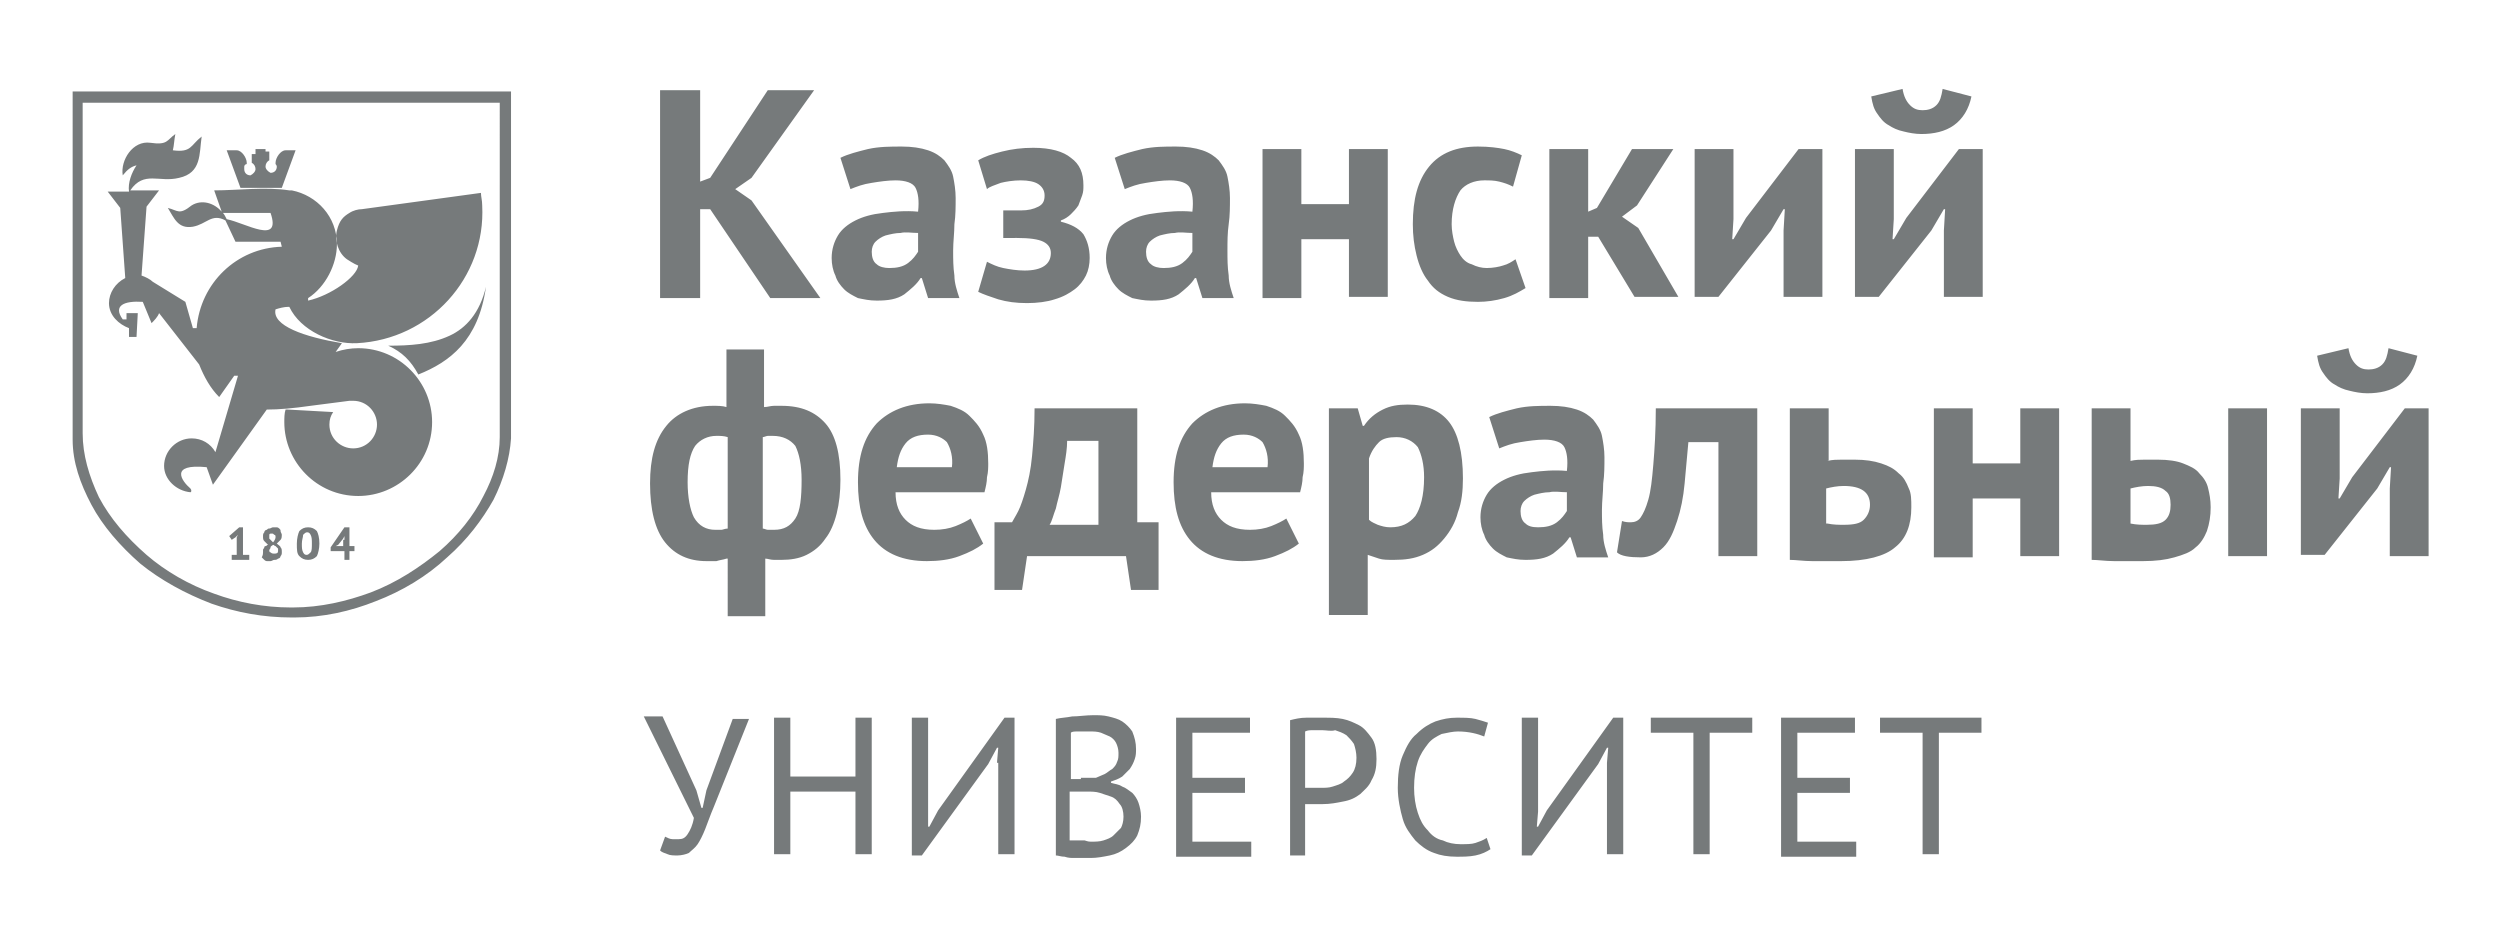 <?xml version="1.0" encoding="utf-8"?>
<!-- Generator: Adobe Illustrator 27.2.0, SVG Export Plug-In . SVG Version: 6.00 Build 0)  -->
<svg version="1.1" id="Layer_1" xmlns="http://www.w3.org/2000/svg" xmlns:xlink="http://www.w3.org/1999/xlink" x="0px" y="0px"
	 viewBox="0 0 199.6 75.6" style="enable-background:new 0 0 199.6 75.6;" xml:space="preserve">
<style type="text/css">
	.st0{fill:#808080;}
	.st1{fill-rule:evenodd;clip-rule:evenodd;fill:#767A7B;}
	.st2{fill:#FFFFFF;}
	.st3{fill-rule:evenodd;clip-rule:evenodd;fill:#FFFFFF;}
	.st4{fill:#767A7B;}
	.st5{fill:url(#SVGID_1_);}
	.st6{fill:url(#SVGID_00000140724562870247240150000011778445391687446688_);}
	.st7{fill:url(#SVGID_00000158009902581796971390000016921015610241332916_);}
	.st8{fill:url(#SVGID_00000072256236368619812900000003775937209892388767_);}
	.st9{fill:url(#SVGID_00000129182655355189767810000016595787280867767948_);}
	.st10{fill:url(#SVGID_00000063634442180526281020000013906318501135630009_);}
	.st11{fill:#ACADAD;}
	.st12{fill-rule:evenodd;clip-rule:evenodd;fill:#EC2126;}
	.st13{fill-rule:evenodd;clip-rule:evenodd;fill:#3651A2;}
	.st14{fill-rule:evenodd;clip-rule:evenodd;fill:#FEFEFE;}
	.st15{fill:none;stroke:#767A7B;stroke-miterlimit:10;}
	.st16{fill-rule:evenodd;clip-rule:evenodd;fill:#FBFFFA;}
	.st17{fill-rule:evenodd;clip-rule:evenodd;fill:#ACADAD;}
	.st18{fill:#C0C2C4;}
	.st19{fill:#FFFFFF;filter:url(#Adobe_OpacityMaskFilter);}
	.st20{mask:url(#mask0_215_892_00000078024653794693239600000006782039918879629700_);}
	.st21{opacity:0.28;fill-rule:evenodd;clip-rule:evenodd;fill:#FFFFFF;}
	.st22{fill-rule:evenodd;clip-rule:evenodd;fill:#808080;}
</style>
<g>
	<path class="st1" d="M56.7,16.7h-0.8v7.1h-3.2V7.2h3.2v7.3l0.8-0.3l4.6-7h3.7L60,14.2l-1.3,0.9l1.3,0.9l5.5,7.8h-4L56.7,16.7
		L56.7,16.7z M6.2,7.3h34.2h0.4h0v0v0.4v26.9v0.1l0,0v0l0,0v0l0,0.1l0,0V35v0h0c-0.1,1.6-0.6,3.3-1.4,4.9c-0.9,1.6-2.1,3.2-3.7,4.6
		C34.1,46,32.1,47.2,30,48c-2,0.8-4.2,1.3-6.5,1.3l-0.2,0h0c-2.3,0-4.4-0.4-6.4-1.1c-2.1-0.8-4.1-1.9-5.7-3.2c-1.6-1.4-3-3-3.9-4.7
		c-0.9-1.7-1.5-3.4-1.5-5.2h0v0v-0.4v0V7.7V7.3v0h0H6.2L6.2,7.3z M18.4,44.3h0.5v-1.4l0.1-0.2l-0.2,0.2l-0.3,0.2l-0.2-0.3l0.8-0.7
		h0.3v2.2h0.5v0.4h-1.4V44.3L18.4,44.3z M21,44.1c0-0.1,0-0.2,0-0.2c0-0.1,0.1-0.1,0.1-0.2c0-0.1,0.1-0.1,0.1-0.1
		c0.1,0,0.1-0.1,0.2-0.1c-0.1-0.1-0.2-0.2-0.3-0.3c-0.1-0.1-0.1-0.2-0.1-0.4c0-0.1,0-0.2,0.1-0.3c0-0.1,0.1-0.2,0.2-0.2
		c0.1-0.1,0.1-0.1,0.2-0.1c0.1,0,0.2-0.1,0.3-0.1c0.1,0,0.2,0,0.3,0c0.1,0,0.2,0.1,0.2,0.1c0.1,0.1,0.1,0.1,0.1,0.2
		c0,0.1,0.1,0.2,0.1,0.3c0,0.1,0,0.3-0.1,0.4c-0.1,0.1-0.2,0.2-0.3,0.3c0.1,0.1,0.3,0.2,0.3,0.3c0.1,0.1,0.1,0.2,0.1,0.4
		c0,0.1,0,0.2-0.1,0.3c0,0.1-0.1,0.2-0.2,0.2c-0.1,0.1-0.2,0.1-0.3,0.1c-0.1,0-0.2,0.1-0.3,0.1c-0.1,0-0.2,0-0.3,0
		c-0.1,0-0.2-0.1-0.2-0.1c-0.1-0.1-0.1-0.1-0.2-0.2C21,44.3,21,44.2,21,44.1L21,44.1z M22.2,44c0-0.1,0-0.1,0-0.2
		c0,0-0.1-0.1-0.1-0.1c0,0-0.1-0.1-0.1-0.1c-0.1,0-0.1-0.1-0.2-0.1c-0.1,0.1-0.2,0.1-0.2,0.2c0,0.1-0.1,0.2-0.1,0.2
		c0,0.1,0,0.2,0.1,0.2c0.1,0.1,0.2,0.1,0.3,0.1c0.1,0,0.2,0,0.3-0.1C22.1,44.2,22.2,44.1,22.2,44L22.2,44z M21.5,42.8
		c0,0.1,0,0.1,0,0.2c0,0,0.1,0.1,0.1,0.1c0,0,0.1,0.1,0.1,0.1c0,0,0.1,0.1,0.1,0.1c0.1-0.1,0.2-0.3,0.2-0.4c0-0.1,0-0.2-0.1-0.2
		c-0.1-0.1-0.1-0.1-0.2-0.1c-0.1,0-0.2,0-0.2,0.1C21.5,42.7,21.5,42.7,21.5,42.8L21.5,42.8z M23.7,43.4c0-0.4,0.1-0.8,0.2-1
		c0.2-0.2,0.4-0.3,0.7-0.3c0.3,0,0.5,0.1,0.7,0.3c0.1,0.2,0.2,0.5,0.2,1c0,0.4-0.1,0.8-0.2,1c-0.2,0.2-0.4,0.3-0.7,0.3
		c-0.3,0-0.5-0.1-0.7-0.3C23.7,44.2,23.7,43.9,23.7,43.4L23.7,43.4z M24.1,43.4c0,0.3,0,0.5,0.1,0.7c0.1,0.2,0.2,0.2,0.3,0.2
		c0.1,0,0.2-0.1,0.3-0.2c0.1-0.1,0.1-0.4,0.1-0.7c0-0.3,0-0.5-0.1-0.7c-0.1-0.2-0.2-0.2-0.3-0.2c-0.1,0-0.2,0.1-0.3,0.2
		C24.2,42.9,24.1,43.1,24.1,43.4L24.1,43.4z M28.3,44h-0.4v0.7h-0.4V44h-1.1v-0.3l1.1-1.6h0.4v1.5h0.4V44L28.3,44z M27.5,43.1l0-0.3
		h0L27.4,43L27,43.5l-0.2,0.1l0.2,0h0.4V43.1L27.5,43.1z M18,17.6c-1.1-0.6-1.5,0.3-2.6,0.5c-1.2,0.2-1.5-0.7-2-1.5
		c0.8,0.2,0.9,0.6,1.9-0.2c0.8-0.5,1.8-0.2,2.4,0.5l-0.6-1.7c1.9,0,4.1-0.3,6,0l0.2,0c2,0.4,3.6,2.1,3.6,4.3c0,1.6-0.9,3.4-2.3,4.3
		v0.2c1.8-0.4,3.9-1.9,4-2.8c-0.3-0.1-0.9-0.5-0.9-0.5c-0.7-0.5-1-1.5-0.8-2.3c0.2-0.8,0.5-1.1,1-1.4c0.3-0.2,0.7-0.3,1-0.3l9.5-1.3
		c0,0.3,0.1,0.6,0.1,1c0.3,5.8-4.2,10.7-10,11c-2,0.1-4.5-1-5.4-2.9c0,0-0.1,0-0.1,0c-0.3,0-0.7,0.1-1,0.2c-0.3,1.3,2.3,2.2,5.3,2.7
		l-0.5,0.7c0.6-0.2,1.2-0.3,1.8-0.3c3.3,0,5.9,2.7,5.9,5.9c0,3.3-2.7,5.9-5.9,5.9c-3.3,0-5.9-2.7-5.9-5.9c0-0.3,0-0.7,0.1-1l0.2,0
		l3.6,0.2c-0.2,0.3-0.3,0.6-0.3,1c0,1.1,0.9,1.9,1.9,1.9c1.1,0,1.9-0.9,1.9-1.9c0-1-0.8-1.9-1.9-1.9l0,0l-0.2,0c0,0,0,0-0.1,0
		l-3.1,0.4c-1.4,0.2-2.5,0.3-3.5,0.3L17,38.7l-0.5-1.4c-3-0.3-2,1.1-1.3,1.7c0.1,0.1,0.1,0.3,0,0.3c-1.1-0.1-2.1-1-2.1-2.1
		c0-1.2,1-2.2,2.2-2.2c0.8,0,1.5,0.4,1.9,1.1L19,30h-0.3l-1.2,1.7c-0.7-0.7-1.2-1.6-1.6-2.6L12.7,25c-0.1,0.3-0.4,0.6-0.6,0.8
		l-0.7-1.7C9.9,24,9,24.4,9.8,25.5l0.3,0l0-0.5H11l-0.1,1.9l0,0h0l0,0h-0.6l0-0.1l0-0.6c-0.8-0.3-1.6-1-1.6-2c0-0.8,0.5-1.6,1.3-2
		l-0.4-5.6l-1-1.3h1.7c-0.1-0.7,0.2-1.5,0.6-2.1c-0.4,0.1-0.7,0.3-1.1,0.8c-0.2-1.2,0.8-2.8,2.2-2.6c1.4,0.2,1.3-0.2,2-0.7
		c-0.1,0.5-0.1,0.9-0.2,1.3c1.5,0.2,1.4-0.4,2.3-1.1c-0.2,1.4,0,2.9-1.8,3.3c-1.6,0.4-2.8-0.6-3.9,1h0.2h2.1l-1,1.3l-0.4,5.5
		c0.3,0.1,0.7,0.3,0.9,0.5l2.6,1.6l0.6,2.1h0.3c0.3-3.6,3.2-6.4,6.8-6.5l-0.1-0.4l-3.6,0L18,17.6L18,17.6z M17.8,17
		c0.1,0.1,0.2,0.3,0.3,0.5c1.5,0.3,4.4,2.1,3.5-0.5H17.8L17.8,17z M20.3,11.9h0.9v0.2h0.3v0.7c-0.2,0.1-0.3,0.3-0.3,0.5
		c0,0.2,0.2,0.4,0.4,0.5l0,0l0,0l0,0l0,0h0l0,0h0l0,0l0,0h0l0,0l0,0l0,0h0l0,0l0,0l0,0l0,0l0,0l0,0l0,0l0,0l0,0l0,0l0,0l0,0h0l0,0h0
		l0,0l0,0l0,0l0,0l0,0l0,0l0,0l0,0l0,0l0,0l0,0l0,0h0l0,0h0l0,0h0l0,0h0h0h0c0.3,0,0.5-0.2,0.5-0.5l0,0v0l0,0l0,0c0,0,0,0,0,0l0,0v0
		l0,0v0c0,0,0,0,0,0l0,0l0,0v0l0,0l0,0l0,0l0,0l0,0l0,0c0-0.1-0.1-0.2-0.1-0.2l0,0l0,0l0,0v0l0,0l0,0l0,0l0,0l0,0l0,0h0l0,0l0,0l0,0
		c0,0,0,0,0,0l0,0l0,0l0,0l0,0l0,0l0,0l0,0c0,0,0,0,0,0v0c0,0,0,0,0,0l0,0l0,0l0,0l0,0v-0.1c0-0.4,0.4-1,0.8-1l0.8,0l-1.1,3l-3.3,0
		l-1.1-3l0.8,0c0.4,0,0.8,0.6,0.8,1v0.1c-0.1,0-0.2,0.1-0.2,0.2l0,0l0,0l0,0l0,0l0,0l0,0l0,0l0,0l0,0l0,0l0,0l0,0l0,0l0,0l0,0
		c0,0,0,0,0,0.1l0,0c0,0,0,0,0,0.1v0c0,0,0,0,0,0l0,0v0l0,0l0,0l0,0c0,0.3,0.2,0.5,0.5,0.5h0h0h0l0,0h0l0,0h0l0,0l0,0l0,0l0,0l0,0
		l0,0l0,0l0,0l0,0l0,0l0,0l0,0l0,0l0,0l0,0l0,0l0,0l0,0l0,0l0,0l0,0l0,0l0,0l0,0h0l0,0l0,0l0,0l0,0l0,0l0,0c0.2-0.1,0.4-0.3,0.4-0.5
		c0-0.2-0.1-0.4-0.3-0.5v-0.7h0.3V11.9L20.3,11.9z M33.4,29.9c2.5-1,4.8-2.7,5.4-7c-0.5,2.1-1.6,3.3-2.9,3.9
		c-1.5,0.7-3.2,0.8-4.9,0.8C32.1,28.1,32.8,28.8,33.4,29.9L33.4,29.9z M39.9,8.2H6.6v26h0l0,0l0,0.3v0.1h0v0c0,1.7,0.5,3.4,1.3,5.1
		c0.9,1.7,2.2,3.2,3.8,4.6c1.5,1.3,3.4,2.4,5.4,3.1c1.9,0.7,4,1.1,6.1,1.1l0,0h0.2c2.2,0,4.3-0.5,6.2-1.2c2.1-0.8,3.9-2,5.5-3.3
		c1.5-1.3,2.7-2.8,3.5-4.4c0.8-1.5,1.3-3.1,1.3-4.7c0-0.1,0-0.1,0-0.1h0v0h0v0h0v0v-0.1h0l0-0.3l0,0h0V8.2L39.9,8.2z M158.2,58.5
		h-3.4v9.7h-1.3v-9.7h-3.4v-1.2h8.1V58.5L158.2,58.5z M142.2,57.3h5.9v1.2h-4.6v3.6h4.2v1.2h-4.2v3.9h4.7v1.2h-6V57.3L142.2,57.3z
		 M139.9,58.5h-3.4v9.7h-1.3v-9.7h-3.4v-1.2h8.1V58.5L139.9,58.5z M128.3,60.9l0.1-1.2h-0.1l-0.7,1.3l-5.3,7.3h-0.8V57.3h1.3v7.5
		l-0.1,1.2h0.1l0.7-1.3l5.3-7.4h0.8v10.9h-1.3V60.9L128.3,60.9z M119,67.8c-0.3,0.2-0.7,0.4-1.2,0.5c-0.5,0.1-1,0.1-1.5,0.1
		c-0.7,0-1.3-0.1-1.8-0.3c-0.6-0.2-1.1-0.6-1.5-1c-0.4-0.5-0.8-1-1-1.7c-0.2-0.7-0.4-1.6-0.4-2.5c0-1,0.1-1.9,0.4-2.6
		c0.3-0.7,0.6-1.3,1.1-1.7c0.5-0.5,1-0.8,1.5-1c0.6-0.2,1.1-0.3,1.7-0.3c0.6,0,1.1,0,1.5,0.1c0.4,0.1,0.7,0.2,1,0.3l-0.3,1.1
		c-0.5-0.2-1.2-0.4-2.1-0.4c-0.4,0-0.8,0.1-1.3,0.2c-0.4,0.2-0.8,0.4-1.1,0.8c-0.3,0.4-0.6,0.8-0.8,1.4c-0.2,0.6-0.3,1.3-0.3,2.1
		c0,0.7,0.1,1.4,0.3,2c0.2,0.6,0.4,1,0.8,1.4c0.3,0.4,0.7,0.7,1.2,0.8c0.4,0.2,0.9,0.3,1.4,0.3c0.5,0,0.9,0,1.2-0.1
		c0.3-0.1,0.6-0.2,0.9-0.4L119,67.8L119,67.8z M103,57.5c0.4-0.1,0.8-0.2,1.3-0.2c0.5,0,0.9,0,1.4,0c0.5,0,1,0,1.5,0.1
		c0.5,0.1,0.9,0.3,1.3,0.5c0.4,0.2,0.7,0.6,1,1c0.3,0.4,0.4,1,0.4,1.7c0,0.7-0.1,1.2-0.4,1.7c-0.2,0.5-0.6,0.8-0.9,1.1
		c-0.4,0.3-0.8,0.5-1.4,0.6c-0.5,0.1-1,0.2-1.6,0.2c-0.1,0-0.1,0-0.3,0c-0.1,0-0.2,0-0.4,0c-0.1,0-0.3,0-0.4,0c-0.1,0-0.2,0-0.3,0
		v4.1H103V57.5L103,57.5z M105.6,58.3c-0.3,0-0.5,0-0.8,0c-0.2,0-0.4,0-0.6,0.1v4.5c0.1,0,0.1,0,0.2,0c0.1,0,0.2,0,0.4,0
		c0.1,0,0.2,0,0.4,0c0.1,0,0.2,0,0.2,0c0.4,0,0.7,0,1-0.1c0.3-0.1,0.7-0.2,0.9-0.4c0.3-0.2,0.5-0.4,0.7-0.7c0.2-0.3,0.3-0.7,0.3-1.2
		c0-0.4-0.1-0.8-0.2-1.1c-0.2-0.3-0.4-0.5-0.6-0.7c-0.3-0.2-0.6-0.3-0.9-0.4C106.3,58.4,105.9,58.3,105.6,58.3L105.6,58.3z
		 M93.9,57.3h5.9v1.2h-4.6v3.6h4.2v1.2h-4.2v3.9h4.7v1.2h-6V57.3L93.9,57.3z M90.7,59.8c0,0.3,0,0.5-0.1,0.8
		c-0.1,0.3-0.2,0.5-0.4,0.8c-0.2,0.2-0.4,0.4-0.6,0.6c-0.3,0.2-0.6,0.3-0.9,0.4v0.1c0.3,0.1,0.6,0.1,0.9,0.3
		c0.3,0.1,0.5,0.3,0.8,0.5c0.2,0.2,0.4,0.5,0.5,0.8c0.1,0.3,0.2,0.7,0.2,1.1c0,0.6-0.1,1-0.3,1.5c-0.2,0.4-0.5,0.7-0.9,1
		c-0.4,0.3-0.8,0.5-1.3,0.6c-0.5,0.1-1,0.2-1.5,0.2c-0.2,0-0.4,0-0.6,0c-0.2,0-0.5,0-0.7,0c-0.3,0-0.5,0-0.8-0.1
		c-0.3,0-0.5-0.1-0.7-0.1V57.4c0.4-0.1,0.8-0.1,1.3-0.2c0.5,0,1.1-0.1,1.7-0.1c0.4,0,0.8,0,1.2,0.1c0.4,0.1,0.8,0.2,1.1,0.4
		c0.3,0.2,0.6,0.5,0.8,0.8C90.6,58.9,90.7,59.3,90.7,59.8L90.7,59.8z M87.1,67.2c0.3,0,0.7,0,1-0.1c0.3-0.1,0.6-0.2,0.8-0.4
		c0.2-0.2,0.4-0.4,0.6-0.6c0.1-0.2,0.2-0.5,0.2-0.9c0-0.4-0.1-0.8-0.3-1c-0.2-0.3-0.4-0.5-0.7-0.6c-0.3-0.1-0.6-0.2-0.9-0.3
		c-0.3-0.1-0.7-0.1-1-0.1h-1.4v3.9c0.1,0,0.2,0,0.3,0c0.1,0,0.3,0,0.4,0c0.2,0,0.3,0,0.5,0C86.9,67.2,87,67.2,87.1,67.2L87.1,67.2z
		 M86.3,62.1c0.2,0,0.4,0,0.6,0c0.2,0,0.5,0,0.6,0c0.2-0.1,0.5-0.2,0.7-0.3c0.2-0.1,0.4-0.3,0.6-0.4c0.2-0.2,0.3-0.3,0.4-0.6
		c0.1-0.2,0.1-0.4,0.1-0.7c0-0.3-0.1-0.6-0.2-0.8c-0.1-0.2-0.3-0.4-0.5-0.5c-0.2-0.1-0.5-0.2-0.7-0.3c-0.3-0.1-0.6-0.1-0.9-0.1
		c-0.3,0-0.7,0-0.9,0c-0.3,0-0.5,0-0.6,0.1v3.7H86.3L86.3,62.1z M79.6,60.9l0.1-1.2h-0.1l-0.7,1.3l-5.3,7.3h-0.8V57.3h1.3v7.5
		L74.1,66h0.1l0.7-1.3l5.3-7.4h0.8v10.9h-1.3V60.9L79.6,60.9z M68.3,63.2h-5.2v5h-1.3V57.3h1.3v4.7h5.2v-4.7h1.3v10.9h-1.3V63.2
		L68.3,63.2z M55.6,63.1l0.4,1.4h0.1l0.3-1.4l2.1-5.7h1.3L57,64.4c-0.3,0.7-0.5,1.3-0.7,1.8c-0.2,0.5-0.4,0.9-0.6,1.2
		c-0.2,0.3-0.5,0.5-0.7,0.7c-0.2,0.1-0.6,0.2-0.9,0.2c-0.3,0-0.6,0-0.8-0.1c-0.2-0.1-0.4-0.1-0.6-0.3l0.4-1.1
		c0.2,0.1,0.4,0.2,0.6,0.2c0.2,0,0.3,0,0.5,0c0.3,0,0.5-0.1,0.7-0.4c0.2-0.3,0.4-0.7,0.5-1.3l-4-8.1h1.5L55.6,63.1L55.6,63.1z
		 M190.8,39l0.1-1.7h-0.1l-1,1.7l-4.2,5.3h-1.9V32.6h3.1v5.6l-0.1,1.6h0.1l1-1.7l4.2-5.5h1.9v11.8h-3.1V39L190.8,39z M187.5,27.8
		c0.1,0.6,0.3,1,0.6,1.3c0.3,0.3,0.6,0.4,1,0.4c0.4,0,0.8-0.1,1.1-0.4c0.3-0.3,0.4-0.7,0.5-1.3l2.3,0.6c-0.2,1-0.7,1.8-1.4,2.3
		c-0.7,0.5-1.6,0.7-2.6,0.7c-0.5,0-1-0.1-1.4-0.2c-0.5-0.1-0.9-0.3-1.2-0.5c-0.4-0.2-0.7-0.6-0.9-0.9c-0.3-0.4-0.4-0.8-0.5-1.4
		L187.5,27.8L187.5,27.8z M170.1,41.8c0.5,0.1,0.9,0.1,1.3,0.1c0.7,0,1.2-0.1,1.5-0.4c0.3-0.3,0.4-0.7,0.4-1.2
		c0-0.5-0.1-0.9-0.4-1.1c-0.3-0.3-0.8-0.4-1.4-0.4c-0.5,0-1,0.1-1.4,0.2V41.8L170.1,41.8z M170.1,36.8c0.4-0.1,0.8-0.1,1.1-0.1
		c0.4,0,0.7,0,1.1,0c0.8,0,1.5,0.1,2,0.3c0.5,0.2,1,0.4,1.3,0.8c0.3,0.3,0.6,0.7,0.7,1.2c0.1,0.4,0.2,0.9,0.2,1.5
		c0,0.7-0.1,1.3-0.3,1.9c-0.2,0.5-0.5,1-0.9,1.3c-0.4,0.4-1,0.6-1.7,0.8c-0.7,0.2-1.5,0.3-2.5,0.3c-0.9,0-1.7,0-2.3,0
		c-0.7,0-1.3-0.1-1.8-0.1V32.6h3.1V36.8L170.1,36.8z M177.9,32.6h3.1v11.8h-3.1V32.6L177.9,32.6z M161.3,39.8h-3.8v4.7h-3.1V32.6
		h3.1V37h3.8v-4.4h3.1v11.8h-3.1V39.8L161.3,39.8z M145.9,41.8c0.5,0.1,0.9,0.1,1.3,0.1c0.8,0,1.3-0.1,1.6-0.4
		c0.3-0.3,0.5-0.7,0.5-1.2c0-1-0.7-1.5-2.1-1.5c-0.5,0-1,0.1-1.4,0.2V41.8L145.9,41.8z M145.9,36.8c0.4-0.1,0.8-0.1,1.1-0.1
		c0.4,0,0.7,0,1.1,0c0.8,0,1.5,0.1,2.1,0.3c0.6,0.2,1,0.4,1.4,0.8c0.4,0.3,0.6,0.7,0.8,1.2c0.2,0.4,0.2,0.9,0.2,1.5
		c0,1.4-0.4,2.5-1.3,3.2c-0.8,0.7-2.3,1.1-4.3,1.1c-0.9,0-1.7,0-2.3,0c-0.7,0-1.3-0.1-1.8-0.1V32.6h3.1V36.8L145.9,36.8z
		 M137.1,35.3h-2.3c-0.1,1.1-0.2,2.2-0.3,3.3c-0.1,1.1-0.3,2.1-0.6,3c-0.3,0.9-0.6,1.6-1.1,2.1c-0.5,0.5-1.1,0.8-1.8,0.8
		c-0.9,0-1.6-0.1-1.9-0.4l0.4-2.5c0.3,0.1,0.5,0.1,0.7,0.1c0.3,0,0.6-0.1,0.8-0.4c0.2-0.3,0.4-0.7,0.6-1.4c0.2-0.7,0.3-1.6,0.4-2.8
		c0.1-1.2,0.2-2.7,0.2-4.5h8.1v11.8h-3.1V35.3L137.1,35.3z M118.9,33.3c0.6-0.3,1.4-0.5,2.2-0.7c0.9-0.2,1.8-0.2,2.7-0.2
		c0.8,0,1.5,0.1,2.1,0.3c0.6,0.2,1,0.5,1.3,0.8c0.3,0.4,0.6,0.8,0.7,1.3c0.1,0.5,0.2,1.1,0.2,1.7c0,0.7,0,1.4-0.1,2.1
		c0,0.7-0.1,1.4-0.1,2.1c0,0.7,0,1.3,0.1,2c0,0.6,0.2,1.2,0.4,1.8h-2.5l-0.5-1.6h-0.1c-0.3,0.5-0.8,0.9-1.3,1.3
		c-0.6,0.4-1.3,0.5-2.2,0.5c-0.6,0-1-0.1-1.5-0.2c-0.4-0.2-0.8-0.4-1.1-0.7c-0.3-0.3-0.6-0.7-0.7-1.1c-0.2-0.4-0.3-0.9-0.3-1.4
		c0-0.7,0.2-1.3,0.5-1.8c0.3-0.5,0.8-0.9,1.4-1.2c0.6-0.3,1.3-0.5,2.2-0.6c0.8-0.1,1.8-0.2,2.8-0.1c0.1-0.9,0-1.5-0.2-1.9
		c-0.2-0.4-0.8-0.6-1.6-0.6c-0.6,0-1.3,0.1-1.9,0.2c-0.7,0.1-1.2,0.3-1.7,0.5L118.9,33.3L118.9,33.3z M122.8,42.1
		c0.6,0,1.1-0.1,1.5-0.4c0.4-0.3,0.6-0.6,0.8-0.9v-1.5c-0.5,0-1-0.1-1.4,0c-0.4,0-0.8,0.1-1.2,0.2c-0.3,0.1-0.6,0.3-0.8,0.5
		c-0.2,0.2-0.3,0.5-0.3,0.8c0,0.4,0.1,0.8,0.4,1C122,42,122.3,42.1,122.8,42.1L122.8,42.1z M106.2,32.6h2.2l0.4,1.4h0.1
		c0.4-0.6,0.9-1,1.5-1.3c0.6-0.3,1.2-0.4,2-0.4c1.5,0,2.6,0.5,3.3,1.4c0.7,0.9,1.1,2.4,1.1,4.5c0,1-0.1,1.9-0.4,2.7
		c-0.2,0.8-0.6,1.5-1.1,2.1c-0.5,0.6-1,1-1.7,1.3c-0.7,0.3-1.4,0.4-2.3,0.4c-0.5,0-0.9,0-1.2-0.1c-0.3-0.1-0.6-0.2-0.9-0.3v4.8h-3.1
		V32.6L106.2,32.6z M111.5,34.9c-0.6,0-1.1,0.1-1.4,0.4c-0.3,0.3-0.6,0.7-0.8,1.3v4.9c0.2,0.2,0.5,0.3,0.7,0.4
		c0.3,0.1,0.6,0.2,1,0.2c0.9,0,1.5-0.3,2-0.9c0.4-0.6,0.7-1.6,0.7-3.1c0-1-0.2-1.8-0.5-2.4C112.8,35.2,112.2,34.9,111.5,34.9
		L111.5,34.9z M103.7,43.4c-0.5,0.4-1.1,0.7-1.9,1c-0.8,0.3-1.7,0.4-2.6,0.4c-1.9,0-3.3-0.6-4.2-1.7c-0.9-1.1-1.3-2.6-1.3-4.6
		c0-2.1,0.5-3.6,1.5-4.7c1-1,2.4-1.6,4.2-1.6c0.6,0,1.2,0.1,1.7,0.2c0.6,0.2,1.1,0.4,1.5,0.8c0.4,0.4,0.8,0.8,1.1,1.5
		c0.3,0.6,0.4,1.4,0.4,2.3c0,0.3,0,0.7-0.1,1.1c0,0.4-0.1,0.8-0.2,1.2h-7.1c0,1,0.3,1.7,0.8,2.2c0.5,0.5,1.2,0.8,2.3,0.8
		c0.6,0,1.2-0.1,1.7-0.3c0.5-0.2,0.9-0.4,1.2-0.6L103.7,43.4L103.7,43.4z M99.3,34.7c-0.8,0-1.4,0.2-1.8,0.7
		c-0.4,0.5-0.6,1.1-0.7,1.9h4.4c0.1-0.8-0.1-1.5-0.4-2C100.5,35,100,34.7,99.3,34.7L99.3,34.7z M92.5,47.1h-2.2l-0.4-2.7H82
		l-0.4,2.7h-2.2v-5.4h1.4c0.1-0.2,0.3-0.5,0.5-0.9c0.2-0.4,0.4-1,0.6-1.7c0.2-0.7,0.4-1.6,0.5-2.7c0.1-1.1,0.2-2.3,0.2-3.8h8.2v9.1
		h1.7V47.1L92.5,47.1z M87.7,41.8v-6.6h-2.5c0,0.6-0.1,1.2-0.2,1.8c-0.1,0.6-0.2,1.3-0.3,1.9c-0.1,0.6-0.3,1.2-0.4,1.7
		c-0.2,0.5-0.3,1-0.5,1.3H87.7L87.7,41.8z M78.5,43.4c-0.5,0.4-1.1,0.7-1.9,1c-0.8,0.3-1.7,0.4-2.6,0.4c-1.9,0-3.3-0.6-4.2-1.7
		c-0.9-1.1-1.3-2.6-1.3-4.6c0-2.1,0.5-3.6,1.5-4.7c1-1,2.4-1.6,4.2-1.6c0.6,0,1.2,0.1,1.7,0.2c0.6,0.2,1.1,0.4,1.5,0.8
		c0.4,0.4,0.8,0.8,1.1,1.5c0.3,0.6,0.4,1.4,0.4,2.3c0,0.3,0,0.7-0.1,1.1c0,0.4-0.1,0.8-0.2,1.2h-7.1c0,1,0.3,1.7,0.8,2.2
		c0.5,0.5,1.2,0.8,2.3,0.8c0.6,0,1.2-0.1,1.7-0.3c0.5-0.2,0.9-0.4,1.2-0.6L78.5,43.4L78.5,43.4z M74.1,34.7c-0.8,0-1.4,0.2-1.8,0.7
		c-0.4,0.5-0.6,1.1-0.7,1.9H76c0.1-0.8-0.1-1.5-0.4-2C75.3,35,74.8,34.7,74.1,34.7L74.1,34.7z M58,44.6c-0.3,0.1-0.5,0.1-0.8,0.2
		c-0.3,0-0.6,0-0.8,0c-1.4,0-2.5-0.5-3.3-1.5c-0.8-1-1.2-2.6-1.2-4.7c0-2,0.4-3.5,1.3-4.6c0.8-1,2.1-1.6,3.7-1.6
		c0.4,0,0.8,0,1.1,0.1v-4.6h3v4.6c0.3,0,0.5-0.1,0.8-0.1c0.2,0,0.4,0,0.6,0c1.6,0,2.7,0.5,3.5,1.4c0.8,0.9,1.2,2.4,1.2,4.5
		c0,1-0.1,1.9-0.3,2.7c-0.2,0.8-0.5,1.5-0.9,2c-0.4,0.6-0.9,1-1.5,1.3c-0.6,0.3-1.3,0.4-2,0.4c-0.1,0-0.4,0-0.6,0
		c-0.3,0-0.5-0.1-0.7-0.1v4.6h-3V44.6L58,44.6z M61.7,34.8c-0.2,0-0.3,0-0.4,0c-0.1,0-0.3,0.1-0.4,0.1v7.3c0.1,0,0.3,0.1,0.4,0.1
		c0.2,0,0.3,0,0.5,0c0.8,0,1.3-0.3,1.7-0.9c0.4-0.6,0.5-1.7,0.5-3.1c0-1.2-0.2-2.1-0.5-2.7C63.1,35.1,62.5,34.8,61.7,34.8L61.7,34.8
		z M57.1,42.3c0.2,0,0.3,0,0.5,0c0.1,0,0.3-0.1,0.5-0.1v-7.3c-0.3-0.1-0.6-0.1-0.9-0.1c-0.7,0-1.3,0.3-1.7,0.8
		c-0.4,0.6-0.6,1.5-0.6,2.9c0,1.2,0.2,2.2,0.5,2.8C55.8,42,56.4,42.3,57.1,42.3L57.1,42.3z M155.2,18.4l0.1-1.7h-0.1l-1,1.7
		l-4.2,5.3h-1.9V11.9h3.1v5.6l-0.1,1.6h0.1l1-1.7l4.2-5.5h1.9v11.8h-3.1V18.4L155.2,18.4z M151.9,7.1c0.1,0.6,0.3,1,0.6,1.3
		c0.3,0.3,0.6,0.4,1,0.4c0.4,0,0.8-0.1,1.1-0.4c0.3-0.3,0.4-0.7,0.5-1.3l2.3,0.6c-0.2,1-0.7,1.8-1.4,2.3c-0.7,0.5-1.6,0.7-2.6,0.7
		c-0.5,0-1-0.1-1.4-0.2c-0.5-0.1-0.9-0.3-1.2-0.5c-0.4-0.2-0.7-0.6-0.9-0.9c-0.3-0.4-0.4-0.8-0.5-1.4L151.9,7.1L151.9,7.1z
		 M142.4,18.4l0.1-1.7h-0.1l-1,1.7l-4.2,5.3h-1.9V11.9h3.1v5.6l-0.1,1.6h0.1l1-1.7l4.2-5.5h1.9v11.8h-3.1V18.4L142.4,18.4z
		 M127.6,18.9h-0.8v4.9h-3.1V11.9h3.1v5l0.7-0.3l2.8-4.7h3.3l-2.9,4.5l-1.2,0.9l1.3,0.9l3.2,5.5h-3.5L127.6,18.9L127.6,18.9z
		 M121.8,23c-0.5,0.3-1,0.6-1.7,0.8c-0.7,0.2-1.4,0.3-2.1,0.3c-0.9,0-1.7-0.1-2.4-0.4c-0.7-0.3-1.2-0.7-1.6-1.3
		c-0.4-0.5-0.7-1.2-0.9-2c-0.2-0.8-0.3-1.6-0.3-2.5c0-2,0.4-3.5,1.3-4.6c0.9-1.1,2.2-1.6,3.9-1.6c0.9,0,1.6,0.1,2.1,0.2
		c0.5,0.1,1,0.3,1.4,0.5l-0.7,2.5c-0.4-0.2-0.7-0.3-1.1-0.4c-0.4-0.1-0.8-0.1-1.2-0.1c-0.8,0-1.5,0.3-1.9,0.8
		c-0.4,0.6-0.7,1.5-0.7,2.7c0,0.5,0.1,1,0.2,1.4c0.1,0.4,0.3,0.8,0.5,1.1c0.2,0.3,0.5,0.6,0.9,0.7c0.4,0.2,0.8,0.3,1.2,0.3
		c0.5,0,1-0.1,1.3-0.2c0.4-0.1,0.7-0.3,1-0.5L121.8,23L121.8,23z M107.7,19.1h-3.8v4.7h-3.1V11.9h3.1v4.4h3.8v-4.4h3.1v11.8h-3.1
		V19.1L107.7,19.1z M89,12.6c0.6-0.3,1.4-0.5,2.2-0.7c0.9-0.2,1.8-0.2,2.7-0.2c0.8,0,1.5,0.1,2.1,0.3c0.6,0.2,1,0.5,1.3,0.8
		c0.3,0.4,0.6,0.8,0.7,1.3c0.1,0.5,0.2,1.1,0.2,1.7c0,0.7,0,1.4-0.1,2.1s-0.1,1.4-0.1,2.1c0,0.7,0,1.3,0.1,2c0,0.6,0.2,1.2,0.4,1.8
		H96l-0.5-1.6h-0.1c-0.3,0.5-0.8,0.9-1.3,1.3c-0.6,0.4-1.3,0.5-2.2,0.5c-0.6,0-1-0.1-1.5-0.2c-0.4-0.2-0.8-0.4-1.1-0.7
		c-0.3-0.3-0.6-0.7-0.7-1.1c-0.2-0.4-0.3-0.9-0.3-1.4c0-0.7,0.2-1.3,0.5-1.8c0.3-0.5,0.8-0.9,1.4-1.2c0.6-0.3,1.3-0.5,2.2-0.6
		c0.8-0.1,1.8-0.2,2.8-0.1c0.1-0.9,0-1.5-0.2-1.9c-0.2-0.4-0.8-0.6-1.6-0.6c-0.6,0-1.3,0.1-1.9,0.2c-0.7,0.1-1.2,0.3-1.7,0.5
		L89,12.6L89,12.6z M92.9,21.4c0.6,0,1.1-0.1,1.5-0.4c0.4-0.3,0.6-0.6,0.8-0.9v-1.5c-0.5,0-1-0.1-1.4,0c-0.4,0-0.8,0.1-1.2,0.2
		c-0.3,0.1-0.6,0.3-0.8,0.5c-0.2,0.2-0.3,0.5-0.3,0.8c0,0.4,0.1,0.8,0.4,1C92.1,21.3,92.5,21.4,92.9,21.4L92.9,21.4z M80.1,18.9
		v-2.1h1.4c0.6,0,1-0.1,1.4-0.3c0.4-0.2,0.5-0.5,0.5-0.9c0-0.4-0.2-0.7-0.5-0.9c-0.3-0.2-0.8-0.3-1.4-0.3c-0.6,0-1.2,0.1-1.6,0.2
		c-0.5,0.2-0.9,0.3-1.1,0.5l-0.7-2.3c0.5-0.3,1.1-0.5,1.9-0.7c0.8-0.2,1.6-0.3,2.5-0.3c1.4,0,2.4,0.3,3,0.8c0.7,0.5,1,1.2,1,2.2
		c0,0.3,0,0.5-0.1,0.8c-0.1,0.3-0.2,0.5-0.3,0.8c-0.2,0.3-0.4,0.5-0.6,0.7c-0.2,0.2-0.5,0.4-0.8,0.5v0.1c0.8,0.2,1.4,0.5,1.8,1
		c0.3,0.5,0.5,1.1,0.5,1.9c0,0.5-0.1,1-0.3,1.4c-0.2,0.4-0.5,0.8-0.9,1.1c-0.4,0.3-0.9,0.6-1.6,0.8c-0.6,0.2-1.4,0.3-2.2,0.3
		c-0.9,0-1.6-0.1-2.3-0.3c-0.6-0.2-1.2-0.4-1.6-0.6l0.7-2.4c0.4,0.2,0.8,0.4,1.3,0.5c0.5,0.1,1.1,0.2,1.7,0.2c1.4,0,2.1-0.5,2.1-1.4
		c0-0.4-0.2-0.7-0.6-0.9c-0.4-0.2-1.1-0.3-2.1-0.3H80.1L80.1,18.9z M67.1,12.6c0.6-0.3,1.4-0.5,2.2-0.7c0.9-0.2,1.8-0.2,2.7-0.2
		c0.8,0,1.5,0.1,2.1,0.3c0.6,0.2,1,0.5,1.3,0.8c0.3,0.4,0.6,0.8,0.7,1.3c0.1,0.5,0.2,1.1,0.2,1.7c0,0.7,0,1.4-0.1,2.1
		c0,0.7-0.1,1.4-0.1,2.1c0,0.7,0,1.3,0.1,2c0,0.6,0.2,1.2,0.4,1.8h-2.5l-0.5-1.6h-0.1c-0.3,0.5-0.8,0.9-1.3,1.3
		c-0.6,0.4-1.3,0.5-2.2,0.5c-0.6,0-1-0.1-1.5-0.2c-0.4-0.2-0.8-0.4-1.1-0.7c-0.3-0.3-0.6-0.7-0.7-1.1c-0.2-0.4-0.3-0.9-0.3-1.4
		c0-0.7,0.2-1.3,0.5-1.8c0.3-0.5,0.8-0.9,1.4-1.2c0.6-0.3,1.3-0.5,2.2-0.6c0.8-0.1,1.8-0.2,2.8-0.1c0.1-0.9,0-1.5-0.2-1.9
		c-0.2-0.4-0.8-0.6-1.6-0.6c-0.6,0-1.3,0.1-1.9,0.2c-0.7,0.1-1.2,0.3-1.7,0.5L67.1,12.6L67.1,12.6z M71,21.4c0.6,0,1.1-0.1,1.5-0.4
		c0.4-0.3,0.6-0.6,0.8-0.9v-1.5c-0.5,0-1-0.1-1.4,0c-0.4,0-0.8,0.1-1.2,0.2c-0.3,0.1-0.6,0.3-0.8,0.5c-0.2,0.2-0.3,0.5-0.3,0.8
		c0,0.4,0.1,0.8,0.4,1C70.2,21.3,70.6,21.4,71,21.4L71,21.4z"/>
</g>
</svg>
